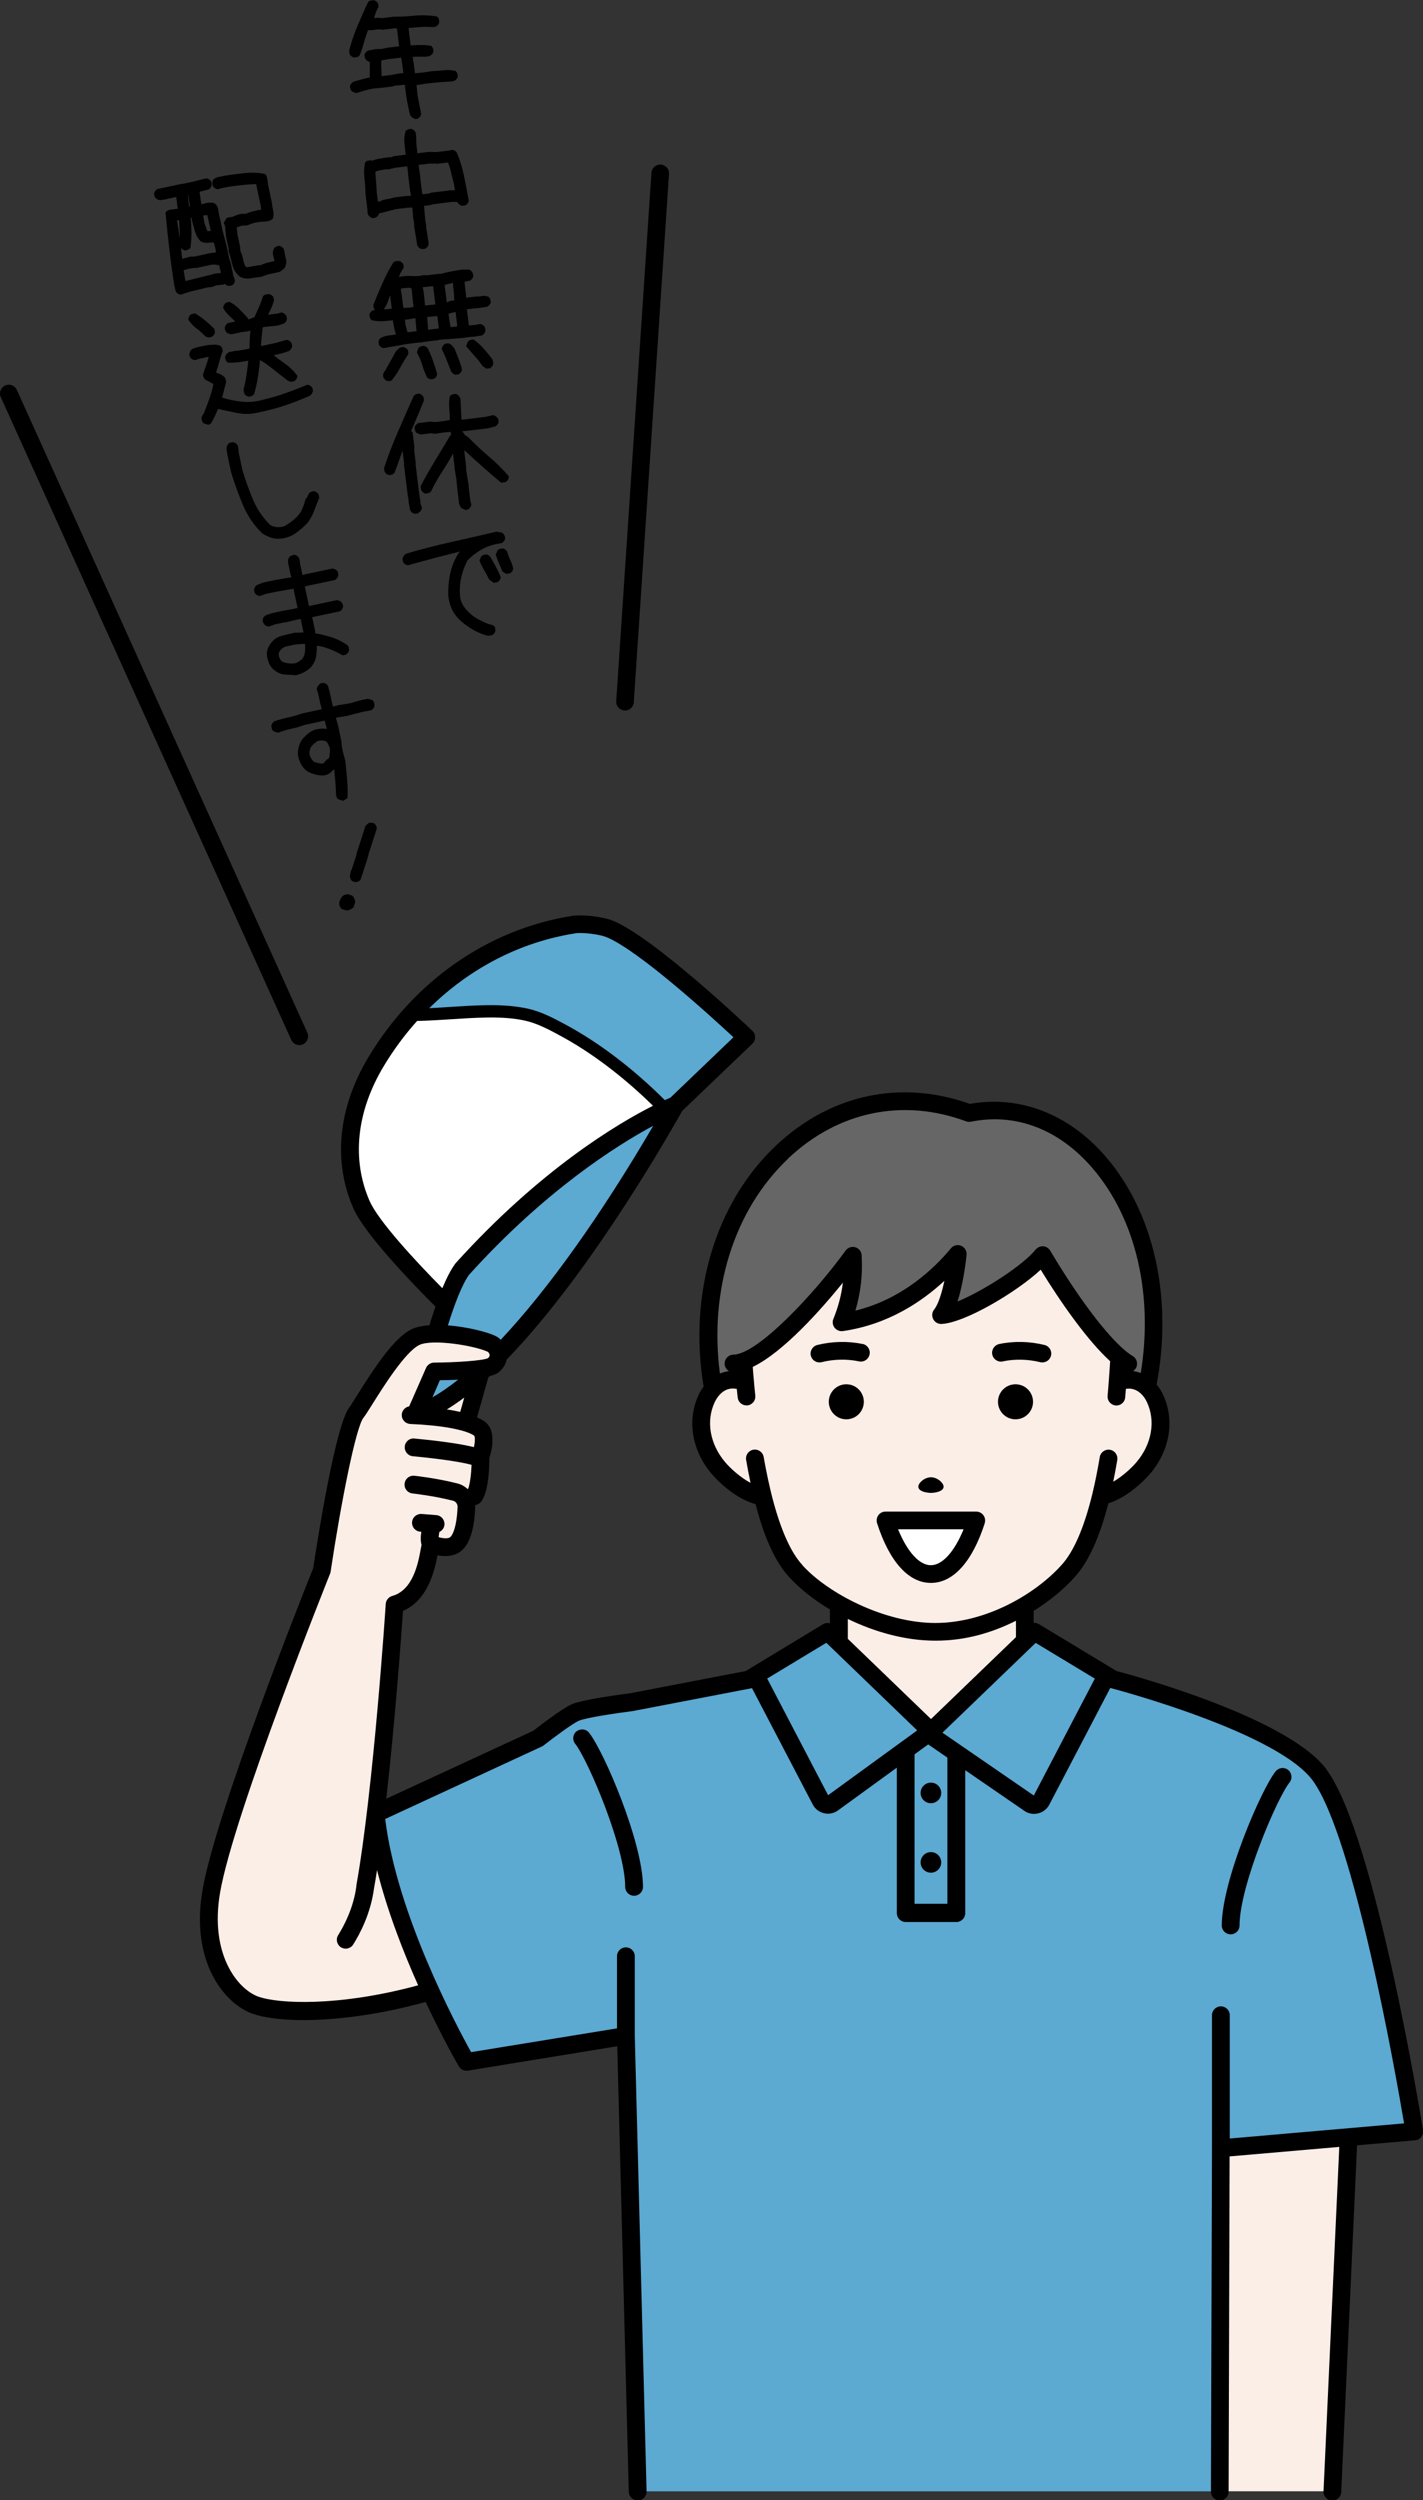 <?xml version="1.0" encoding="UTF-8"?><svg id="_レイヤー_2" xmlns="http://www.w3.org/2000/svg" width="161.65" height="283.94" viewBox="0 0 161.65 283.94"><rect x="0" y="0" width="161.65" height="283.94" fill="#333333" stroke="none"/><defs><style>.cls-1{fill:#666;}.cls-1,.cls-2,.cls-3,.cls-4,.cls-5{stroke-width:0px;}.cls-3{fill:#5ca9d2;}.cls-4{fill:#faeee7;}.cls-5{fill:#fff;}.cls-6{fill:none;stroke:#000;stroke-linecap:round;stroke-linejoin:round;stroke-width:2px;}</style></defs><g id="_コンテンツ"><polygon class="cls-4" points="138.65 243.93 138.54 282.93 151.33 282.93 153.17 242.67 138.65 243.93"/><path class="cls-3" d="m149.93,201.62c-4.29-5.93-23.51-10.91-23.51-10.91l-8.92-5.4-1.09,1.05-10.66,10.27-10.46-10.08-1.29-1.24-8.92,5.4-13.38,2.57s-5.12.64-6.34,1.17c-1.06.46-4.24,2.95-4.24,2.95l-18.45,8.53c.02.21.05.42.07.63.78,6.57,3.54,13.81,6,19.22,2.25,4.94,4.24,8.36,4.24,8.36l18.11-2.95,1.34,51.75h66.1l.12-39,14.52-1.26,7.46-.65s-5.31-32.95-10.71-40.4Z"/><path class="cls-4" d="m131.2,158.79c-.23-.48-.53-.9-.88-1.23-.88-.83-2.08-1.14-3.36-.6.07-.89.12-1.74.17-2.56-3-1.53-7.5-10.68-9.07-11.47-3.42,3.59-9.28,5.96-11.16,6.41,1.36-1.71,2.04-6.89,2.04-6.89-2.83,3.24-8.29,7.08-12.87,7.65,0,0,.81-4.94.68-7.28-2.48,3.42-8.65,10.47-12.31,11.85.06.75.12,1.53.2,2.34-1.41-.65-2.74-.26-3.65.73-.27.3-.51.65-.7,1.05-1.23,2.6-.63,5.62,1.31,7.91.98,1.16,3.12,3.01,5.04,3.23.9,3.62,2.12,6.75,3.79,8.54,1.17,1.29,2.86,2.6,4.85,3.72v4.36l10.46,10.08,10.66-10.27v-3.99c1.98-1.17,3.66-2.55,4.9-3.91,1.68-1.79,2.9-4.94,3.78-8.57,1.86-.33,3.87-2.08,4.81-3.19,1.94-2.29,2.54-5.31,1.31-7.91Z"/><path class="cls-5" d="m110.9,172.67c-2.61,8.13-7.7,8.13-10.31,0h10.31Z"/><path class="cls-1" d="m84.65,157.01c-.07-.81-.14-1.59-.2-2.34,3.65-1.39,9.83-8.43,12.31-11.85.13,2.34-.68,7.28-.68,7.28,4.58-.57,10.03-4.4,12.87-7.65,0,0-.67,5.18-2.04,6.89,1.88-.46,7.73-2.82,11.16-6.41,1.56.79,6.07,9.95,9.07,11.47-.05.82-.1,1.67-.17,2.56,1.27-.54,2.48-.23,3.36.6,3.71-18.09-7.11-33.79-20.23-31.16-17.1-6.34-32.86,10.72-29.1,31.34.91-.99,2.25-1.38,3.65-.73Z"/><path class="cls-3" d="m84.78,117.78s-10.92-10.37-15.48-12.28c-.97-.41-3.14-.67-4.18-.51-9.49,1.51-17.59,7.51-22.43,15.6-2.95,4.94-4.02,10.74-1.65,16.18,1.28,2.93,7.01,8.79,9.57,11.32-1.86,5.14-3.4,12.55-3.4,12.55.38-.12.77-.28,1.16-.45,1.93-.86,4.02-2.34,6.21-4.33,7.1-6.45,15.21-18.11,22.13-30.35l8.06-7.73Z"/><path class="cls-5" d="m75.6,126c-3.47-3.56-7.47-6.78-11.79-9.09-1.23-.66-2.53-1.34-3.9-1.66-1.5-.35-3.1-.42-4.64-.4-2.89.05-5.75.38-8.64.4-1.48,1.64-2.8,3.43-3.94,5.34-2.95,4.94-4.02,10.74-1.65,16.18,1.28,2.93,7.01,8.79,9.57,11.32.6-1.67,1.24-3.1,1.87-3.96,10.39-11.52,19.93-16.63,23.1-18.13Z"/><path class="cls-4" d="m55.81,152.61c-1.53-.71-6.69-1.7-8.64-.76-2.44,1.18-6,7.7-6.68,8.54-1.54,1.89-3.94,17.95-3.94,17.95,0,0-11,27.36-12.56,36.43-1.27,7.36,2.09,11.88,4.98,12.93,2.83,1.02,10.44,1.13,19.53-1.46-.03-.16.23-.46.23-.46-2.46-5.41-5.22-12.65-6-19.22l-.14.03c1.36-11.02,2.23-24.39,2.23-24.39,3.8-1.06,3.82-6.58,4.15-6.88.45.23,1.67.6,2.52.19,1.13-.55,1.42-2.85,1.48-4.34.02-.37-.09-.71-.27-1,.64-.09,1.12-.19,1.21-.33.7-1.09.67-4.2.67-4.2-.02,0-.04-.02-.06-.03.41-1.12.72-2.82-.04-3.36-.38-.27-.9-.49-1.51-.68l1.61-5.72c-2.19,1.99-4.28,3.47-6.21,4.33l-.33.6c-.15-.01-.3-.02-.44-.03-.2-.26-.32-.41-.32-.41l2.02-4.6s5.85-.02,6.7-.69c1.08-.85.53-2.12-.19-2.46Z"/><path class="cls-2" d="m150.75,201.03c-4.3-5.94-22-10.75-23.93-11.26l-8.8-5.32c-.19-.11-.4-.16-.6-.14v-1.36c1.89-1.18,3.48-2.53,4.62-3.8,1.56-1.67,2.86-4.5,3.87-8.42,2.01-.62,3.89-2.36,4.75-3.37,2.26-2.67,2.81-6.12,1.45-8.99-.2-.42-.44-.8-.72-1.12,1.84-9.74-.23-19.45-5.79-25.9-4.17-4.83-9.78-7-15.43-5.98-7.86-2.81-15.89-1.08-22.06,4.77-6.91,6.55-9.91,16.89-8.18,27.33-.2.28-.4.57-.55.91-1.36,2.87-.81,6.32,1.45,8.99.92,1.09,2.91,2.9,5,3.45,0,0,0,0,0,0,0,0,0,0,0,.01,0,0,0,0,0,0,1.03,3.93,2.3,6.66,3.86,8.32,1.15,1.26,2.73,2.52,4.59,3.64v1.57c-.26-.08-.55-.04-.8.11l-8.77,5.31-13.17,2.53c-.95.12-5.31.69-6.59,1.24-1.07.46-3.65,2.45-4.37,3.01l-16.7,7.72c1.02-8.98,1.72-18.73,1.9-21.33,2.84-1.23,3.59-4.59,3.92-6.32.28.06.58.09.89.09.45,0,.91-.08,1.34-.28,1.24-.6,1.93-2.35,2.05-5.2,0-.09,0-.19-.01-.28.54-.18.67-.37.78-.55.83-1.28.84-4.19.83-4.76,0,0,0-.02,0-.03.43-1.34.71-3.29-.52-4.17-.25-.18-.54-.34-.87-.48l1.28-4.53c.06-.05.12-.11.17-.16.43-.11.77-.24.98-.41.5-.39.82-.91.94-1.47,8.58-8.83,16.88-22.82,19.95-28.25l7.96-7.62c.2-.19.31-.45.31-.73,0-.28-.11-.54-.31-.73-.45-.43-11.11-10.53-15.78-12.48-1.16-.48-3.5-.76-4.72-.57-9.5,1.51-17.93,7.37-23.14,16.08-3.42,5.72-4.02,11.79-1.7,17.1,1.28,2.93,6.57,8.42,9.34,11.19-.24.68-.47,1.39-.69,2.12-.79.06-1.5.19-2.04.46-1.97.95-4.23,4.39-6.2,7.54-.35.55-.7,1.12-.82,1.27-1.61,1.98-3.69,15.34-4.14,18.32-.87,2.16-11.04,27.65-12.57,36.53-1.43,8.29,2.59,12.95,5.63,14.05,1.31.47,3.33.74,5.83.74,3.77,0,8.65-.61,13.88-2.06,1.96,4.17,3.61,7.04,3.77,7.31.21.36.62.55,1.03.49l16.97-2.77,1.31,50.6c.01.55.46.98,1.01.98,0,0,.02,0,.03,0,.56-.01,1-.48.98-1.03l-1.34-51.74v-9.03c0-.56-.45-1.01-1.01-1.01s-1.01.45-1.01,1.01v8.19l-16.57,2.7c-1.61-2.89-8.45-15.68-9.76-26.48l17.79-8.23c.07-.03.14-.07.2-.12,1.19-.93,3.33-2.52,4.02-2.81.79-.34,4.14-.85,6.07-1.09.02,0,.04,0,.07-.01l13.38-2.57s.09-.02.13-.04l6.91,13.23c.26.5.73.86,1.28.99.15.03.3.05.44.05.41,0,.81-.13,1.14-.37l6.69-4.86v16.52c0,.56.45,1.01,1.01,1.01h5.75c.56,0,1.01-.45,1.01-1.01v-16.23l6.72,4.62c.33.23.71.34,1.1.34.16,0,.31-.02.47-.06.54-.13,1-.49,1.26-.99l6.93-13.26s.04.02.07.03c.19.05,18.91,4.96,22.95,10.53,4.66,6.44,9.39,33.2,10.35,38.9l-19.8,1.72v-14c0-.56-.45-1.01-1.01-1.01s-1.01.45-1.01,1.01v15.1s0,0,0,0l-.12,39c0,.56.45,1.01,1,1.01h0c.56,0,1.01-.45,1.01-1l.11-38.08,12.46-1.08-1.79,39.11c-.03.56.4,1.03.96,1.05.55.03,1.03-.4,1.05-.96l1.8-39.38,6.58-.57c.28-.02.54-.16.71-.38.17-.22.24-.5.2-.78-.22-1.36-5.41-33.27-10.89-40.84Zm-93.86-48.87c-.19-.19-.41-.35-.65-.46-.97-.45-3.19-1.01-5.36-1.18.77-2.46,1.61-4.64,2.4-5.74,8.67-9.59,16.79-14.71,20.93-16.93-6.01,10.28-12.03,18.68-17.33,24.31Zm8.4-46.16c.17-.03.38-.04.61-.04.97,0,2.37.21,3.02.48,3.65,1.52,11.85,8.99,14.4,11.36l-7.16,6.86c-.14.06-.36.15-.64.28-3.59-3.58-7.5-6.56-11.37-8.63-1.21-.65-2.58-1.38-4.07-1.73-1.35-.31-2.88-.45-4.81-.42-1.4.02-2.81.11-4.18.2-.77.05-1.55.1-2.33.14,4.57-4.51,10.31-7.51,16.53-8.49Zm-23.31,30.38c-2.05-4.7-1.49-10.12,1.59-15.26,1.12-1.87,2.4-3.6,3.81-5.17,1.28-.03,2.56-.11,3.8-.19,1.35-.09,2.74-.18,4.11-.2,1.81-.03,3.23.09,4.47.38,1.31.31,2.6.99,3.73,1.6,3.63,1.94,7.29,4.71,10.69,8.04-3.96,2-12.79,7.21-22.43,17.89-.02.03-.04.05-.06.08-.48.66-.97,1.62-1.44,2.75-3.05-3.08-7.28-7.65-8.27-9.92Zm-1.49,77.73s0,.03,0,.05c-.32,2.54-1.44,4.6-2.07,5.6-.3.47-.16,1.09.31,1.39.47.3,1.09.16,1.39-.31.72-1.14,1.99-3.48,2.37-6.4.12-.65.23-1.34.34-2.06,1.17,4.66,2.97,9.28,4.67,13.09-9,2.44-15.86,2.11-18.17,1.28-2.32-.84-5.54-4.79-4.33-11.81,1.52-8.86,12.39-35.95,12.5-36.23.03-.07.05-.15.06-.23,1.16-7.76,2.87-16.42,3.73-17.47.19-.23.46-.67.97-1.47,1.22-1.95,3.76-6.01,5.37-6.79,1.49-.72,6.27.07,7.78.77.06.03.19.18.21.35,0,.05.02.2-.19.38-.61.28-3.63.49-6.11.5-.4,0-.76.24-.92.6l-1.92,4.37c-.46.08-.82.47-.84.95-.02.56.41,1.02.97,1.05,3.52.14,6.31.66,7.26,1.33.11.17.1.69-.03,1.3-1.72-.43-4.48-.76-6.76-.98-.56-.06-1.05.35-1.1.91-.05.55.35,1.05.91,1.1,3.55.34,5.67.7,6.68.98-.04,1.05-.18,2.17-.39,2.73-.02,0-.05,0-.07.01-.32-.3-.72-.52-1.16-.63-2.41-.61-4.78-.86-4.88-.87-.56-.06-1.05.34-1.11.9-.06.55.34,1.05.9,1.11.02,0,2.33.25,4.59.82.33.08.54.38.53.72-.1,2.45-.64,3.34-.91,3.47-.3.15-.84.07-1.24-.04.01-.17.04-.37.08-.6.32-.15.56-.46.58-.83.04-.55-.37-1.04-.93-1.08l-1.67-.13c-.55-.04-1.04.37-1.08.93-.04.55.37,1.04.93,1.08h.12c-.1.69-.07,1.16.03,1.5-.04.16-.07.33-.11.55-.27,1.49-.85,4.59-3.22,5.25-.41.11-.71.48-.74.91-.01.21-1.39,21.11-3.34,31.98Zm12.25-55.39l-.46,1.63c-.49-.11-1-.21-1.52-.28.65-.4,1.31-.85,1.98-1.35Zm-3.62-.02l.85-1.95c.68,0,1.38-.03,2.07-.06-1.02.81-2,1.49-2.93,2.01Zm40.39-27.11c5.66-5.36,13.04-6.91,20.24-4.24.17.06.37.08.55.04,5.09-1.02,9.99.85,13.79,5.26,4.99,5.79,6.93,14.46,5.5,23.28-.29-.1-.58-.19-.88-.22.12-.08.24-.19.32-.32.28-.48.12-1.1-.35-1.38-2.13-1.26-5.81-5.96-9.38-11.98-.17-.28-.47-.47-.79-.49-.32-.02-.65.12-.86.37-1.47,1.82-5.98,4.72-8.88,5.9.71-2.19.99-4.9,1.03-5.3.04-.44-.21-.86-.62-1.03-.41-.17-.88-.05-1.16.29-1.77,2.15-5.43,5.75-10.85,7.08.6-2.02.84-4.09.71-6.29-.02-.43-.31-.79-.72-.91-.41-.12-.85.03-1.1.38-3.57,4.92-9.98,11.77-12.75,11.82-.56,0-1,.47-.99,1.02,0,.36.2.68.49.85-.35.04-.7.13-1.03.27-1.23-9.39,1.56-18.54,7.74-24.39Zm1.67,46.18c-1.33-1.42-2.48-3.99-3.43-7.62-.36-1.4-.7-2.98-1-4.69-.1-.55-.62-.91-1.17-.82-.55.1-.92.62-.82,1.17.16.9.32,1.77.5,2.6-1.16-.62-2.29-1.65-2.89-2.36-1.74-2.06-2.19-4.68-1.17-6.83.39-.81,1.09-1.53,2.05-1.53.15,0,.3.02.45.05.03.33.06.65.1.97.05.52.49.9,1,.9.03,0,.07,0,.1,0,.55-.06.96-.55.9-1.11-.06-.58-.12-1.17-.17-1.78,0-.04,0-.08-.01-.12-.04-.44-.08-.9-.11-1.36,3.52-1.7,7.81-6.57,10.24-9.57-.17,1.41-.53,2.77-1.08,4.12-.14.33-.08.72.14,1,.22.28.58.43.94.38,5.14-.74,8.99-3.35,11.53-5.71-.29,1.37-.69,2.67-1.16,3.26-.25.31-.29.73-.11,1.09.18.35.55.57.94.55,2.6-.11,8.46-3.55,11.27-6.16,2.39,3.9,5.4,8.13,7.89,10.39-.04.6-.07,1.19-.12,1.78,0,.05,0,.09-.01.14-.05.68-.1,1.35-.16,2.01-.05.55.36,1.04.91,1.1.03,0,.06,0,.09,0,.52,0,.96-.39,1-.92.03-.32.05-.65.08-.97,1.13-.19,1.96.6,2.38,1.49,1.02,2.15.57,4.77-1.17,6.83-.57.67-1.57,1.6-2.65,2.23.16-.79.32-1.62.46-2.47.09-.55-.28-1.07-.83-1.16-.55-.09-1.07.28-1.16.83-.24,1.46-.52,2.84-.82,4.09,0,.02,0,.03,0,.05,0,.01-.01.02-.02.04-.95,3.89-2.14,6.62-3.55,8.13-2.95,3.25-8.51,6.53-14.29,6.53s-12.2-3.37-15.09-6.55Zm24.23,6.3v1.86l-9.65,9.3-9.45-9.11v-2.26c3.02,1.47,6.51,2.47,9.97,2.47s6.46-.93,9.13-2.26Zm-21.34,19.81l-6.92-13.25,6.72-4.06,10.32,9.95-10.12,7.36Zm13.55,12.33h-3.73v-16.97s0,0,0,0l1.55-1.13,2.18,1.5v16.6Zm9.81-12.3l-10.37-7.13,10.59-10.2,6.72,4.06-6.93,13.27Z"/><circle class="cls-2" cx="96.14" cy="159.2" r="1.99"/><circle class="cls-2" cx="115.36" cy="159.2" r="1.99"/><path class="cls-2" d="m105.75,169.55c.67-.02,1.45-.23,1.44-.72,0-.39-.65-1.04-1.43-1.06h-.01c-.77.02-1.43.66-1.43,1.06,0,.5.76.7,1.44.72Z"/><path class="cls-2" d="m98,152.64c-1.65-.35-3.48-.31-5.16.11-.54.14-.87.69-.73,1.22.12.46.53.76.98.76.08,0,.17-.01.25-.03,1.38-.35,2.89-.38,4.24-.09.55.12,1.08-.23,1.2-.78.12-.54-.23-1.08-.78-1.2Z"/><path class="cls-2" d="m113.92,154.61c1.36-.29,2.86-.25,4.24.09.08.02.17.03.25.03.45,0,.86-.3.98-.76.14-.54-.19-1.09-.73-1.22-1.67-.42-3.5-.46-5.16-.11-.54.12-.89.65-.78,1.2.12.54.65.89,1.2.78Z"/><path class="cls-2" d="m111.86,172.98c.1-.31.04-.64-.15-.9-.19-.26-.49-.41-.81-.41h-10.31c-.32,0-.62.15-.81.41-.19.26-.24.6-.15.9,1.41,4.38,3.58,6.79,6.12,6.79,2.54,0,4.71-2.41,6.12-6.79Zm-6.12,4.78c-1.31,0-2.68-1.53-3.72-4.08h7.44c-1.04,2.55-2.41,4.08-3.72,4.08Z"/><circle class="cls-2" cx="105.75" cy="203.62" r="1.17"/><circle class="cls-2" cx="105.75" cy="211.51" r="1.17"/><path class="cls-2" d="m65.5,196.62c-.44.35-.51.98-.16,1.42,1.46,1.84,5.68,11.78,5.68,16.25,0,.56.45,1.01,1.01,1.01s1.01-.45,1.01-1.01c0-5.04-4.45-15.41-6.12-17.5-.35-.44-.98-.51-1.42-.16Z"/><path class="cls-2" d="m140.81,218.68c0-4.47,4.22-14.41,5.68-16.25.35-.44.27-1.07-.16-1.42-.44-.35-1.07-.27-1.42.16-1.67,2.1-6.12,12.47-6.12,17.5,0,.56.45,1.01,1.01,1.01s1.01-.45,1.01-1.01Z"/><path class="cls-2" d="m47.12,13.46c-.12-.02-.23-.07-.32-.14s-.16-.16-.22-.26c-.12-.51-.23-1.01-.32-1.51-.09-.5-.17-1.01-.23-1.52l-.04-.41-1.14.11-.27.09-1.31.16-.7.06c-.36.04-.7.12-1.03.21-.33.1-.69.21-1.09.33l-.47-.19c-.09-.11-.15-.2-.17-.28-.02-.08-.04-.18-.06-.29.02-.12.07-.23.15-.32.07-.09.16-.17.26-.22.33-.1.67-.2,1.01-.29.34-.09.62-.15.84-.18,0-.24-.01-.54,0-.91,0-.38,0-.64,0-.8.05-.01.02-.04-.09-.09-.11-.04-.21-.11-.3-.18-.08-.09-.13-.17-.16-.25s-.04-.18-.06-.3c.02-.12.07-.23.15-.32.07-.09.16-.17.28-.22l.85-.16.65-.02.68-.14,1.47-.18h-.12s.03.2.03.2l-.03-.03-.25-2.04-.03-.16h-.24l-1.37.17c-.27-.06-.57-.06-.88,0-.31.05-.57.06-.78.05-.15.37-.3.81-.44,1.32-.14.51-.31,1.02-.51,1.53-.1.13-.2.2-.31.21-.1.01-.21.02-.31.04-.12-.02-.23-.07-.32-.14s-.17-.16-.22-.28l-.04-.35c.25-.97.57-1.91.95-2.82.38-.9.77-1.79,1.19-2.67.1-.13.2-.2.31-.21.1-.01.21-.03.31-.04.12.02.23.07.32.14s.17.16.22.28l.04.35c-.16.29-.29.56-.37.82-.09.26-.13.41-.14.44-.05,0,.04,0,.27-.02.23-.02.44,0,.63.03l1.32-.16c.79,0,1.59-.04,2.4-.12.81-.08,1.64-.05,2.5.08.15.11.23.22.25.32.01.11.03.21.04.32-.02.12-.07.23-.15.32-.07.09-.16.17-.28.22l-.31.04c-.51-.04-1.01-.04-1.51,0-.5.03-.92.07-1.27.11v-.1s.02.03.02.03l.25,2.04c.28-.03.63-.04,1.04-.05.41-.01.85.02,1.31.1.1.12.17.23.19.31.02.08.04.18.06.3-.02.12-.08.23-.16.32-.08.09-.17.17-.28.22l-.39.08c-.31,0-.62,0-.91,0-.29,0-.5,0-.63.02l.07.57.03.03.16,1.26.88-.08,1.04-.16c.45-.02.89-.05,1.33-.1s.89-.03,1.37.08c.1.12.17.21.19.29.02.08.04.18.06.3-.02.12-.07.23-.15.32-.07.09-.16.17-.28.22l-.36.07c-.5.02-1,.05-1.51.1-.51.04-1.01.09-1.52.16l-.46.09-.41.04.11,1.17c.06.34.13.68.2,1.03.07.35.14.71.21,1.09-.02.13-.07.24-.14.33-.07.09-.16.17-.28.22l-.32.04Zm-1.3-5.17l-.13-1.03-.12-.72h.01s-1.41.17-1.41.17l-.85.15c-.02.23-.02.53,0,.9.03.37.03.7,0,.99l-.11-.09,1.18-.14,1.01-.18.41-.04Z"/><path class="cls-2" d="m47.94,28.29c-.12-.02-.23-.07-.32-.15-.09-.07-.17-.16-.22-.28l-.34-2.08-.03-.51-.1-.58-.09-1.12-.56.02-1.31.16c-.33.08-.68.17-1.03.27-.35.1-.62.17-.8.19-.02-.06-.04-.04-.08.06-.04.1-.09.2-.17.29-.09.08-.17.13-.25.16-.08.02-.18.04-.29.06-.12-.02-.23-.07-.32-.15s-.17-.16-.22-.26l-.09-.34.04-.05-.24-1.98c-.01-.57-.05-1.15-.12-1.74-.07-.59-.05-1.19.07-1.79.11-.14.22-.22.32-.23.1-.01.21-.03.31-.04l.18.05c.23-.1.5-.17.8-.22.3-.05.6-.1.9-.15l.5-.03.18-.1,1.42-.18c-.03-.31-.07-.71-.13-1.2-.06-.49-.02-.99.13-1.5.12-.09.21-.15.3-.18s.18-.04.3-.06c.12.02.23.07.32.15.09.07.17.16.22.28l.07.55c-.02.34,0,.68.04,1.02.04.34.07.62.09.82l-.15.02.02-.05,1.42-.17.89.02,1.47-.18.33-.07c.13.02.24.07.33.14.09.07.16.16.2.25.35.84.61,1.72.79,2.62.18.9.36,1.82.53,2.75-.02.13-.07.24-.14.33-.07.09-.17.17-.28.22l-.32.04c-.12-.02-.23-.07-.32-.14-.09-.07-.17-.16-.22-.26v-.04s-.64,0-.64,0l-2.09.26c-.19.06-.4.11-.63.14-.23.03-.38.05-.44.05l.14,1.61.12.71-.02.09.29,1.9c-.02.13-.07.24-.14.34-.07.09-.16.17-.28.22l-.32.04Zm-1.26-6.03l-.05-.44-.03-.03-.19-1.53-.11-1.11-.05-.26-1.4.17-.72.18-.3-.02c-.23.05-.46.09-.7.13-.24.04-.4.1-.49.18.01.33.04.71.08,1.11.04.41.07.82.08,1.23l.13,1.03.22-.03c.25-.13.52-.21.8-.25s.55-.1.8-.19l1.38-.17.54-.02Zm4.99-.63l-.07-.57c-.12-.47-.23-.94-.34-1.41-.11-.47-.23-.87-.37-1.2l-1.21.15c-.15-.02-.3-.03-.44-.02-.14,0-.29.01-.43,0l-1.25.15h-.01s.03.23.03.23l.18,1.19-.02.05.16,1.32.08.55.77-.1.25-.09,2.18-.27h.49Z"/><path class="cls-2" d="m43.59,39.54c-.13-.02-.24-.07-.33-.14-.09-.07-.17-.16-.22-.28l-.04-.33.15-.36c.35-.19.7-.3,1.05-.34.35-.03.62-.07.8-.11v.1c-.08-.29-.17-.61-.24-.94-.07-.34-.11-.59-.12-.77-.26.03-.62.07-1.07.1-.45.04-.91,0-1.36-.11-.1-.12-.17-.21-.19-.29-.02-.08-.04-.18-.06-.3.02-.12.07-.23.15-.32.07-.09.16-.17.28-.22l.81-.1c.27,0,.53,0,.78-.02.25-.02.44-.04.55-.05v.07s-.02-.03-.02-.03l-.19-1.53-.1-.55v.04s.31-.04.31-.04c-.13.28-.26.61-.38,1-.12.38-.31.76-.56,1.12-.09.12-.19.19-.29.2-.1.01-.21.03-.31.04-.12-.02-.23-.07-.32-.14s-.17-.16-.22-.28l-.04-.33c.33-.83.67-1.64,1.02-2.43.35-.79.75-1.57,1.21-2.33.09-.12.2-.19.31-.2.11-.01.22-.03.33-.04.12.02.23.07.32.14.09.07.17.16.22.28l.04.36c-.19.27-.34.53-.45.79s-.15.38-.15.37l-.44.05c.15-.1.32-.16.51-.18s.38-.05.55-.07c.31-.04.61-.04.9-.02s.57.02.84-.01l.5-.09.36.02,1.34-.17h.28c.38-.11.78-.2,1.18-.28.41-.08.85-.15,1.33-.21.11.03.26.02.43,0,.18-.03.36.03.53.19.07.09.12.18.14.26s.04.18.06.29c-.02.12-.07.23-.15.32-.07.09-.16.17-.28.22l-.49.09h-.07c0,.22.04.54.09.94.05.41.08.72.09.95l-.25.03.17-.08,1.26-.15c.19.02.4,0,.64-.05.24-.05.49-.01.76.11.08.11.14.2.16.28.02.08.04.18.06.29-.02.12-.07.23-.15.32s-.16.17-.28.22l-1.12.17-.05-.02-1.06.13-.06.02.23,1.86v-.04s.7-.06.7-.06l.58-.1c.13.02.24.07.33.14.09.07.17.16.22.28l.04.35c-.02.12-.07.23-.15.32s-.16.17-.28.22l-1,.15-.05-.02-1.28.16-2.52.19v.03s-1.78.22-1.78.22l-.3.08-.05-.04-1.58.2-2.58.46Zm.5,3.75c-.12-.02-.23-.07-.32-.15s-.17-.16-.22-.28l-.04-.33.17-.39h.06c.16-.31.35-.66.57-1.04.22-.39.44-.78.65-1.18.1-.11.22-.22.35-.34.13-.11.3-.17.52-.17.11.03.21.08.31.15.09.07.17.16.22.28l.04.36c-.36.53-.67,1.04-.93,1.54-.26.5-.6,1-1.01,1.5l-.36.04Zm2.89-8.43l-.1-.83-.1-1.09-.09-.24c-.1-.02-.27-.02-.5,0s-.45.04-.66.07h.01s.04.54.04.54h.03s.19,1.52.19,1.52l.03.14.63-.03.52-.08Zm.34,2.75l-.02-.2-.11-1.26-.52.06-.3.07-.38.02.07.57.23.87,1.05-.13Zm1.59,5.47l-.36-.15c-.25-.51-.45-1-.59-1.49-.14-.48-.35-.96-.61-1.44l.2-.5c.11-.09.2-.15.28-.17.08-.02.18-.04.3-.06.12.03.23.07.32.15.09.07.16.15.2.25.21.45.4.9.56,1.36.16.46.31.94.45,1.44-.02.14-.07.26-.14.35s-.16.17-.28.22l-.33.04Zm.55-8.5l-.26-2.08-1.2.12-.02-.13c.06.2.11.42.14.66.03.24.06.47.08.68l.08.86,1.17-.11Zm.39,2.7l-.12-1-.06-.39-1.15.11.12,1.45.99-.12.23-.04Zm1.9,5.27c-.12-.02-.23-.07-.32-.15-.09-.07-.16-.16-.2-.26-.16-.4-.32-.81-.48-1.22-.16-.41-.35-.85-.57-1.3.03-.15.08-.27.15-.37s.16-.17.28-.22l.33-.04c.2.07.34.17.44.29.1.12.19.23.27.34.15.38.29.76.44,1.13.15.37.28.77.39,1.2-.02.14-.07.26-.14.35-.07.09-.16.17-.28.22l-.32.04Zm-.13-8.43l-.03-.22c0-.33-.02-.67-.07-1.01-.04-.34-.06-.6-.06-.77h.04s-.99.23-.99.23l.24,1.96.13-.02c.13-.08.28-.12.45-.14.17-.02.26-.03.28-.04Zm.33,2.96l.02.13-.08-.21.05-.06-.19-1.53.16-.02-.95.23.04.41.18,1.12.77-.07Zm3.32,4.8l-.44-.3c-.27-.39-.56-.76-.87-1.1-.3-.34-.64-.73-1.01-1.17l.21-.53c.11-.09.2-.15.28-.17.08-.03.19-.05.34-.06.47.33.87.7,1.2,1.08s.65.78.97,1.19l.09.46c-.02.13-.07.24-.14.33-.07.09-.16.17-.28.22l-.36.04Z"/><path class="cls-2" d="m47.13,58.35c-.12-.02-.23-.07-.32-.15-.09-.07-.17-.16-.22-.28l-.16-.81-.05-.61h-.03s-.47-3.81-.47-3.81l.03-.03-.17-1.4-.04-.66.32-.04c-.21.44-.41.93-.6,1.48s-.4,1.11-.62,1.69c-.11.09-.2.15-.28.17-.08.03-.18.04-.3.06-.12-.02-.23-.07-.32-.14s-.17-.16-.22-.28l-.05-.39c.47-1.43,1-2.81,1.59-4.15.58-1.34,1.18-2.69,1.79-4.06.11-.09.2-.15.28-.18.08-.02.18-.04.29-.06.12.03.23.07.32.15.09.07.17.16.22.28l.04.36c-.26.62-.51,1.23-.76,1.83-.25.6-.49,1.14-.7,1.63l.17.14.21,1.69-.03.36.19,1.56-.03.03.43,3.49.12.71v.18s.18.6.18.6c-.05.16-.12.29-.2.37-.08.08-.18.15-.29.23l-.33.04Zm5.78-.43l-.47-.19c-.09-.1-.15-.18-.18-.26-.03-.08-.06-.15-.1-.22l-.24-1.98-.07-.83-.22-1.3.02-.05-.16-1.29-.07-.79.31-.04c-.38.77-.83,1.56-1.36,2.37-.53.8-1,1.63-1.42,2.49-.11.09-.2.15-.28.17s-.18.04-.3.06c-.12-.02-.23-.07-.32-.15s-.17-.16-.22-.28l-.05-.42c.52-.98,1.05-1.92,1.6-2.82s1.1-1.81,1.64-2.73l.23-.32-.04-.29-.76.06-1.07.16-.39-.07-1.22.15-.45-.18c-.09-.11-.15-.2-.17-.28-.02-.08-.04-.18-.06-.3.02-.12.07-.23.15-.32.07-.09.16-.17.28-.22l1.42-.17c.22.05.44.06.66.04.22-.03.44-.05.68-.08l.69-.12h.13c0-.33-.01-.74-.06-1.23-.05-.5-.03-1,.06-1.51.12-.1.23-.17.31-.19.08-.02.17-.04.28-.06.16.02.28.07.36.16.08.09.16.19.23.3l.04.31.1,2.16.48-.04,2.27-.28.86-.2c.14.05.25.11.33.17.08.06.16.15.24.27l.04.33c-.02.12-.07.23-.15.32-.07.09-.16.16-.28.22l-.86.2-2.3.28-.53.05v.03s.08.08.15.17.11.15.11.2l.45.31c.72.75,1.49,1.46,2.3,2.15s1.57,1.44,2.29,2.27c-.03.18-.08.32-.15.42-.07.1-.16.17-.27.23l-.47.06c-.84-.7-1.64-1.39-2.4-2.07-.76-.68-1.35-1.22-1.79-1.63l.05.54.17,1.41v.34s.29,1.78.29,1.78l-.02.05.2,1.64.11.43c-.02.14-.07.26-.14.35-.07.09-.16.16-.26.2l-.24.09Z"/><path class="cls-2" d="m55.49,72.23c-.52-.13-1-.32-1.46-.55-.45-.24-.89-.52-1.31-.85-.55-.41-.97-.88-1.27-1.42-.29-.54-.47-1.15-.53-1.83-.02-.82.05-1.65.23-2.47s.5-1.6.97-2.33l.54-.51.03.28-.16.02c-1.02.25-2.04.51-3.07.78s-2.06.55-3.12.85c-.14-.02-.26-.07-.35-.14s-.17-.16-.22-.28l-.04-.35c.03-.11.07-.22.15-.32.07-.1.16-.18.26-.23,1.7-.5,3.4-.94,5.11-1.32,1.71-.38,3.42-.77,5.15-1.18.12.03.25.05.38.06.13,0,.26.06.39.17.08.09.13.17.16.25s.04.18.06.29c-.02.12-.07.23-.15.32-.07.09-.16.17-.28.22-.79.1-1.49.31-2.13.65-.63.34-1.2.77-1.71,1.29-.35.65-.6,1.35-.75,2.08-.15.74-.17,1.48-.08,2.24.1.43.29.82.58,1.17.28.35.63.67,1.04.96.33.21.67.39,1.01.55.34.16.71.29,1.09.38.14.1.22.2.23.3.01.1.03.21.04.31-.02.12-.07.23-.15.32-.07.09-.16.16-.28.22l-.38.04Zm.6-6.04l-.52-.37c-.17-.36-.36-.71-.55-1.03-.2-.32-.38-.7-.55-1.12l.19-.48c.11-.09.2-.15.28-.17.08-.02.18-.04.29-.06.12.02.23.07.32.14.09.07.16.15.2.23.2.35.4.7.59,1.06s.38.75.55,1.18c-.03.14-.08.26-.16.35-.07.09-.16.17-.28.22l-.38.05Zm1.43-1l-.45-.29c-.13-.33-.26-.64-.39-.93-.13-.29-.25-.62-.36-.99l.19-.47c.11-.09.2-.15.28-.17.08-.02.18-.04.3-.06.12.02.23.07.32.15.09.07.17.16.22.26.08.32.19.62.33.9.14.28.26.61.34.99-.02.13-.07.24-.14.33-.07.09-.16.17-.28.22l-.36.04Z"/><path class="cls-2" d="m26.02,32.47c-.16,0-.28-.05-.36-.12-.08-.08-.12-.11-.12-.1h-.04s-.12.07-.12.07l-.83.09-.51.2c-.14-.01-.27,0-.38.02s-.23.05-.37.08c-.46.12-.92.23-1.37.33-.45.11-.9.25-1.35.42-.14,0-.26-.05-.36-.11-.1-.06-.18-.15-.24-.25l-.16-.62c-.22-1.39-.41-2.78-.57-4.15-.16-1.38-.31-2.78-.44-4.2.12-.13.22-.21.3-.24.08-.03.16-.06.26-.08l.83-.1-.17-1.34-.96.2-.21.07c-.17.02-.34.04-.52.08-.18.04-.37-.01-.57-.15-.09-.08-.15-.16-.18-.24s-.06-.17-.08-.29c.01-.12.05-.23.12-.33.06-.1.15-.18.26-.24l.79-.17h.01s2.02-.43,2.02-.43l.03.02,1.16-.25,1.51-.38c.13.01.25.05.35.11.1.06.18.15.24.26l.07.32c-.01.12-.05.23-.12.33-.06.1-.15.18-.26.24l-1.01.26c.02.18.05.42.1.74.05.32.08.54.1.69l-.19.04.94-.23c.13.01.28,0,.43,0,.16-.02.31.05.48.21.13.15.21.31.24.49.03.17.06.34.09.5v.1s.02.01.02.01l.41,1.9.41,1.53.35,1.66c.07.14.12.29.16.45.03.16.07.33.11.5v.11s.1.35.1.35l.06.41.21.58c0,.14-.05.26-.11.36-.06.1-.15.18-.25.24l-.3.06Zm-1.47-3.82l-.13-.63-.13-.47c-.12-.02-.33-.02-.61.02-.28.04-.58-.01-.89-.16-.31-.33-.52-.71-.64-1.12-.12-.41-.23-.83-.34-1.25l-.04-.31-.11.03c.05.43.08.94.09,1.54.01.6-.03,1.21-.12,1.85-.11.11-.2.18-.28.21-.08.03-.17.06-.29.08-.12-.01-.23-.05-.33-.12-.1-.06-.18-.15-.24-.25l-.11-.5c.04-.49.05-.96.03-1.41s-.04-.84-.07-1.15c.03,0-.02,0-.14.01-.12.02-.15.02-.09.02.11.63.22,1.36.32,2.16s.19,1.54.27,2.19l.1-.02.82-.23h.48s1.63-.36,1.63-.36c.18-.04.38-.07.58-.09s.28-.04.23-.05Zm.54,2.33l-.03-.22-.07-.17-.08-.46c-.06,0-.18-.03-.36-.06s-.36-.03-.54,0l-1.69.36c-.17,0-.34,0-.5.03-.16.02-.33.05-.49.09l-.46.14c.01.15.04.35.09.62.05.27.08.46.11.6l.11-.02,2.58-.64h.11s.14-.08.27-.11.26-.05.38-.08l.54-.05.04-.04Zm-3.54-7.56l.04.19-.19-1.52h-.03c0,.17.02.41.04.7.02.29.04.51.06.65-.06.01-.03.01.07,0s.11-.02,0-.01Zm2.39,2.79l-.32-1.5-.07-.21v-.1s-.54.1-.54.1l.07-.03.15.9c.08.17.14.35.2.53.06.18.1.29.13.34.04,0,.13,0,.28,0,.15,0,.18,0,.1-.01Zm5.64,5.24c-.36.04-.73.09-1.12.16-.38.07-.77.02-1.17-.16-.46-.35-.76-.8-.88-1.34-.13-.54-.27-1.07-.44-1.57v-.31s-.29-1.33-.29-1.33l-.11-1.22-.15-.37.33-.56.4-.09.26-.03c.15-.07.31-.14.5-.21.19-.07.39-.12.61-.14h.43c.19-.1.41-.18.66-.25.25-.06.51-.12.76-.18l.3-.02-.06-.5-.45-2.11-.05-.32c-.54.03-1.17.07-1.89.15-.71.07-1.41.18-2.1.33l-.35.11c-.13-.01-.25-.05-.35-.11-.1-.06-.18-.15-.24-.26l-.08-.36.11-.34c.2-.19.41-.3.65-.33.23-.03.44-.08.63-.13.74-.12,1.5-.22,2.27-.3.77-.08,1.54-.06,2.29.08.15.1.24.21.26.33s.05.22.07.31l.07.6.45,2.12c.01.26.06.53.13.82.07.29.06.59-.03.9-.16.16-.33.26-.49.28-.16.02-.31.05-.45.08-.21-.01-.42,0-.63.03-.21.04-.42.08-.64.12l-.76.28c-.15,0-.28,0-.39,0-.11,0-.22.03-.33.07l-.42.15.09.83.29,1.35.05.53c.15.32.26.66.32,1.02.07.37.18.63.35.79.22-.02.47-.05.77-.12.3-.06.58-.1.86-.12.25-.13.53-.23.85-.3.31-.07.55-.12.71-.17-.01-.11-.06-.3-.14-.58-.08-.28-.05-.57.1-.88.09-.09.18-.15.25-.18s.17-.06.29-.08c.12.01.23.06.33.13.1.07.18.16.24.26l.07.32c.04.26.09.55.17.86.08.31.02.62-.16.94-.09.1-.18.19-.28.26s-.21.14-.33.2l-1.25.27-.89.31Z"/><path class="cls-2" d="m23.69,38.33l-.35-.11c-.3-.34-.63-.63-.99-.9-.36-.26-.68-.6-.96-1.02.02-.16.06-.29.12-.39.06-.1.15-.18.26-.24l.39-.08c.43.26.82.53,1.16.82.34.29.68.59,1.02.92l.08.36c-.01.12-.05.23-.12.33-.06.1-.15.18-.26.24l-.34.07Zm-.04,9.91l-.46-.14c-.14-.09-.22-.19-.24-.29-.02-.1-.04-.21-.07-.32l.14-.4h.07c.23-.55.46-1.14.68-1.77s.38-1.2.47-1.71c-.05-.02-.16-.08-.33-.18-.17-.1-.33-.18-.48-.25-.11-.06-.2-.15-.27-.26s-.1-.24-.1-.41c.14-.41.28-.8.41-1.17.13-.37.21-.66.25-.87h.18s-1.25.27-1.25.27l-.49.16c-.13-.01-.25-.05-.35-.11-.1-.06-.18-.15-.24-.26l-.07-.33.11-.34c.13-.15.25-.24.37-.28.12-.04.24-.08.36-.13l1.33-.28c.21.01.43,0,.65-.02.22-.03.45.01.69.12.13.08.2.17.22.27.02.1.05.21.07.34-.17.44-.3.88-.42,1.32s-.23.8-.34,1.11c.07.04.21.09.42.16.21.07.42.22.63.46l.1.46-.46,1.76c.68.23,1.43.38,2.26.47.83.09,1.67,0,2.5-.25.86-.2,1.68-.45,2.47-.73s1.6-.6,2.43-.94c.14,0,.26.05.36.11.1.06.18.15.24.25l.07.33c-.04.13-.09.23-.14.32s-.13.16-.23.24c-.91.4-1.85.77-2.8,1.09-.96.32-1.94.58-2.94.78-.84.22-1.67.25-2.48.09-.81-.16-1.54-.32-2.2-.47-.07.18-.18.42-.32.73-.14.31-.31.63-.52.96l-.29.12Zm4.67-3.18c-.12-.01-.23-.05-.33-.12-.1-.06-.18-.15-.24-.25l-.09-.43c.16-.61.28-1.21.36-1.81s.15-1.09.19-1.49c-.22.05-.55.1-.98.16-.44.06-.89.08-1.36.07-.11-.12-.19-.21-.22-.29-.03-.08-.06-.18-.09-.3l.11-.32c.15-.19.32-.3.51-.33.19-.03.36-.06.53-.1.29-.02.59-.06.9-.12.3-.05.54-.1.73-.14,0-.3.02-.67.04-1.11.02-.44.05-.76.07-.95l.29-.06-.65.17-.57.06-1.25.27-.46-.14c-.1-.1-.17-.19-.2-.26s-.06-.17-.08-.28c.01-.13.05-.25.11-.35.06-.1.15-.19.25-.25l.96-.2.05.23c-.21-.24-.46-.5-.76-.76-.29-.26-.56-.59-.79-.98.02-.15.06-.28.12-.38.06-.1.15-.18.26-.24l.36-.08c.46.26.84.55,1.14.87.31.31.61.63.92.96l.03.16.24-.05.49-.21c.15-.33.31-.7.49-1.09.18-.4.33-.8.45-1.22.09-.14.19-.22.3-.24.11-.02.21-.05.31-.07.13.01.25.05.35.11.1.06.19.15.25.25l.07.33c-.1.39-.23.75-.39,1.07-.16.32-.25.52-.28.6l1.11-.15.37-.11c.13.01.25.05.35.13.1.07.18.16.24.25l.07.32c-.01.12-.05.23-.12.33s-.15.18-.26.24l-.66.2c-.34.05-.66.09-.96.11s-.55.06-.75.1c-.04.32-.09.69-.13,1.11s-.06.77-.06,1.02l1.6-.34,1.27-.36c.13.01.25.05.35.11.1.06.18.15.24.26l.07.32c-.01.12-.05.23-.12.33-.06.1-.14.18-.24.24-.35.13-.71.25-1.07.33-.37.09-.65.15-.86.2l-.05-.23c.44.36.93.73,1.48,1.11.55.38,1.03.85,1.45,1.4-.01.16-.05.29-.12.39-.06.1-.15.18-.26.24l-.33.07-.32-.1c-.61-.46-1.19-.92-1.76-1.37-.57-.45-1.05-.79-1.46-1.02-.03.46-.1,1.04-.2,1.75-.1.71-.26,1.42-.47,2.14-.1.1-.19.17-.26.2-.08.03-.17.06-.29.08Z"/><path class="cls-2" d="m32.01,61.15c-.4.07-.79.04-1.15-.07-.36-.11-.71-.28-1.06-.49-.97-.96-1.71-2.04-2.21-3.25-.5-1.2-.94-2.42-1.32-3.64l-.44-2.05c-.01-.16-.04-.34-.09-.55-.04-.21,0-.41.13-.6.07-.13.16-.2.26-.22.1-.02.2-.04.31-.06.12.01.23.05.33.12.1.06.18.15.24.25l.06.29.05.53.42,1.99c.34,1.13.74,2.25,1.2,3.34.46,1.09,1.11,2.05,1.95,2.88.23.13.48.21.77.24.29.03.57,0,.86-.11.37-.21.72-.45,1.06-.73.34-.28.63-.62.86-1.01.09-.19.17-.39.25-.6s.14-.44.2-.69l.2-.24.19-.44c.09-.09.18-.15.25-.18.08-.03.17-.06.29-.08.12.01.23.05.33.12.1.06.18.15.24.26l.08.37c-.21.48-.39.96-.56,1.42-.17.46-.41.92-.74,1.39-.41.44-.85.83-1.32,1.17s-1.03.57-1.66.66Z"/><path class="cls-2" d="m33.47,76.66c-.38,0-.77-.03-1.15-.06-.39-.03-.75-.18-1.1-.45-.27-.2-.48-.44-.61-.72-.13-.28-.23-.59-.28-.93-.03-.25-.02-.49.05-.71s.18-.44.33-.65c.3-.46.71-.76,1.23-.91.52-.14,1.03-.26,1.54-.37l1-.03h0s-.31-1.46-.31-1.46l-.03-.08-.56.12-1.23.29-.05-.02-1.07.23-.72.26-.35-.12c-.09-.09-.17-.18-.23-.28-.06-.1-.09-.22-.09-.37l.1-.32c.18-.16.35-.26.52-.3.17-.05.33-.1.48-.15l1.2-.26,1.15-.21.51-.12-.46-2.18-1.85.32-1.29.27-.68.24c-.13-.01-.25-.05-.35-.12-.1-.06-.18-.15-.24-.25l-.07-.33c.01-.12.05-.23.12-.33.06-.1.14-.18.24-.24l.68-.26,1.32-.28,1.88-.32-.02-.11-.03-.02-.32-1.5c0-.1,0-.21,0-.32,0-.12.06-.23.16-.36.07-.08.15-.13.23-.16s.17-.06.29-.08c.12.01.23.05.33.12s.18.15.24.26l.1.46-.02.04.25,1.19.06.23.2-.04.02-.03,3.17-.67c.13.01.25.05.35.11.1.06.19.15.25.25l.08.36c-.01.12-.06.23-.12.33-.07.1-.16.18-.28.25l-3.07.65-.34.09.47,2.22,3.19-.68.41.15c.09.09.15.17.19.25.04.08.07.18.1.32-.04.12-.08.22-.14.32-.06.1-.14.18-.25.24l-3.17.67-.04-.19.04.02.37,1.75.02.25c.51.08,1.08.21,1.71.4s1.25.48,1.84.88c.13.07.2.16.22.26s.04.2.07.31c-.01.12-.05.23-.12.33-.06.1-.15.18-.26.24l-.36.08c-.57-.33-1.11-.59-1.62-.77s-.95-.29-1.32-.33c.03.28.01.65-.05,1.11-.06.46-.26.9-.59,1.32-.27.26-.55.46-.84.61-.3.15-.64.26-1.02.34Zm.86-1.81c.19-.27.3-.57.32-.9.02-.33.02-.6,0-.82-.22,0-.5.01-.84.04-.34.03-.69.1-1.07.2-.23.03-.44.1-.61.22-.17.12-.31.27-.41.45-.04.09-.06.19-.06.3,0,.11.02.21.06.3.05.11.11.21.16.31s.13.17.22.21c.23.09.47.15.73.18.26.03.52.02.76-.03.14-.05.27-.12.39-.21.12-.09.24-.17.35-.25Z"/><path class="cls-2" d="m38.97,90.94l-.5-.15c-.14-.09-.22-.19-.24-.29s-.04-.19-.06-.28c-.01-.54-.04-1.08-.09-1.63-.05-.55-.1-1.02-.14-1.38l.24-.05c-.17.14-.36.31-.58.53-.21.22-.51.35-.89.38-.32,0-.63-.04-.92-.12-.3-.08-.59-.19-.88-.35-.32-.24-.57-.52-.73-.85-.17-.32-.29-.69-.35-1.09,0-.29.04-.57.11-.83.06-.26.18-.53.34-.79.24-.3.51-.57.82-.81.31-.24.68-.39,1.11-.44.23-.05.46-.06.69-.03.23.03.3.02.21-.03l-.02-.1-.21-.79-2.29.49c-.46.18-.95.32-1.47.43s-1.03.26-1.53.46l-.46-.14c-.14-.09-.22-.19-.24-.29-.02-.1-.04-.2-.07-.31.01-.12.05-.23.12-.33.06-.1.14-.18.24-.24.53-.18,1.06-.33,1.59-.44.53-.11,1.04-.26,1.52-.44l2.25-.48-.09-.45-.03-.02-.28-1.32-.17-.5c.04-.15.09-.27.15-.36.06-.09.15-.19.26-.28l.33-.07c.12.01.23.05.33.12.1.06.18.15.24.26l.07.31v.05s.07.16.07.16l.27,1.26.13.54h-.01s.62-.16.62-.16l1.43-.24c.3-.1.6-.19.92-.27.31-.08.64-.15.99-.22l.48.12c.14.11.22.21.24.31.02.1.04.2.06.3-.01.12-.05.23-.12.33-.06.1-.15.18-.26.24l-.27.06-.61.1-1.95.5-1.23.2h.04s-.01-.07-.01-.07l.25.9.4,1.86c0,.18.01.36.04.53.03.17.06.36.1.55l.31,1.18c.06.67.13,1.36.19,2.04s.08,1.39.05,2.12l-.47.31Zm-2.09-4.39c.08-.13.18-.23.29-.3.11-.07.18-.13.22-.18.02-.16.05-.35.08-.56.03-.21.02-.41-.02-.6-.05-.13-.1-.25-.16-.37-.06-.12-.12-.21-.17-.29-.15-.09-.31-.14-.5-.15s-.37.01-.55.07c-.15.09-.29.2-.43.32-.14.12-.26.26-.35.41-.06.14-.1.29-.13.45-.03.16-.01.31.04.46.05.15.12.29.21.42.09.13.18.23.27.3.16.06.33.1.52.14.18.04.35.06.5.04l.19-.17Z"/><path class="cls-2" d="m38.83,103.26l-.22-.29c-.05-.15-.08-.28-.07-.38,0-.11.03-.22.07-.34.06-.12.13-.25.21-.37.08-.12.21-.21.39-.27.14-.06.28-.06.41-.02.13.04.26.08.39.12.11.11.19.22.24.35.05.12.09.26.1.4l-.19.58c-.1.1-.22.18-.34.24-.12.06-.26.11-.4.13l-.61-.17Zm1.23-3.16c-.1-.07-.18-.16-.23-.27-.05-.1-.08-.21-.09-.33l.13-.64.06-.03.59-1.84-.02-.04,1.02-3.15.35-.33c.14-.04.25-.05.33-.04.08.01.18.04.29.07.1.07.18.16.23.27.05.11.08.22.08.34l-.96,2.97.02.04-.89,2.76c-.07.1-.16.18-.27.23s-.22.08-.34.08l-.31-.1Z"/><line class="cls-6" x1="1" y1="44.69" x2="34" y2="117.69"/><line class="cls-6" x1="75" y1="19.69" x2="71" y2="79.69"/></g></svg>
